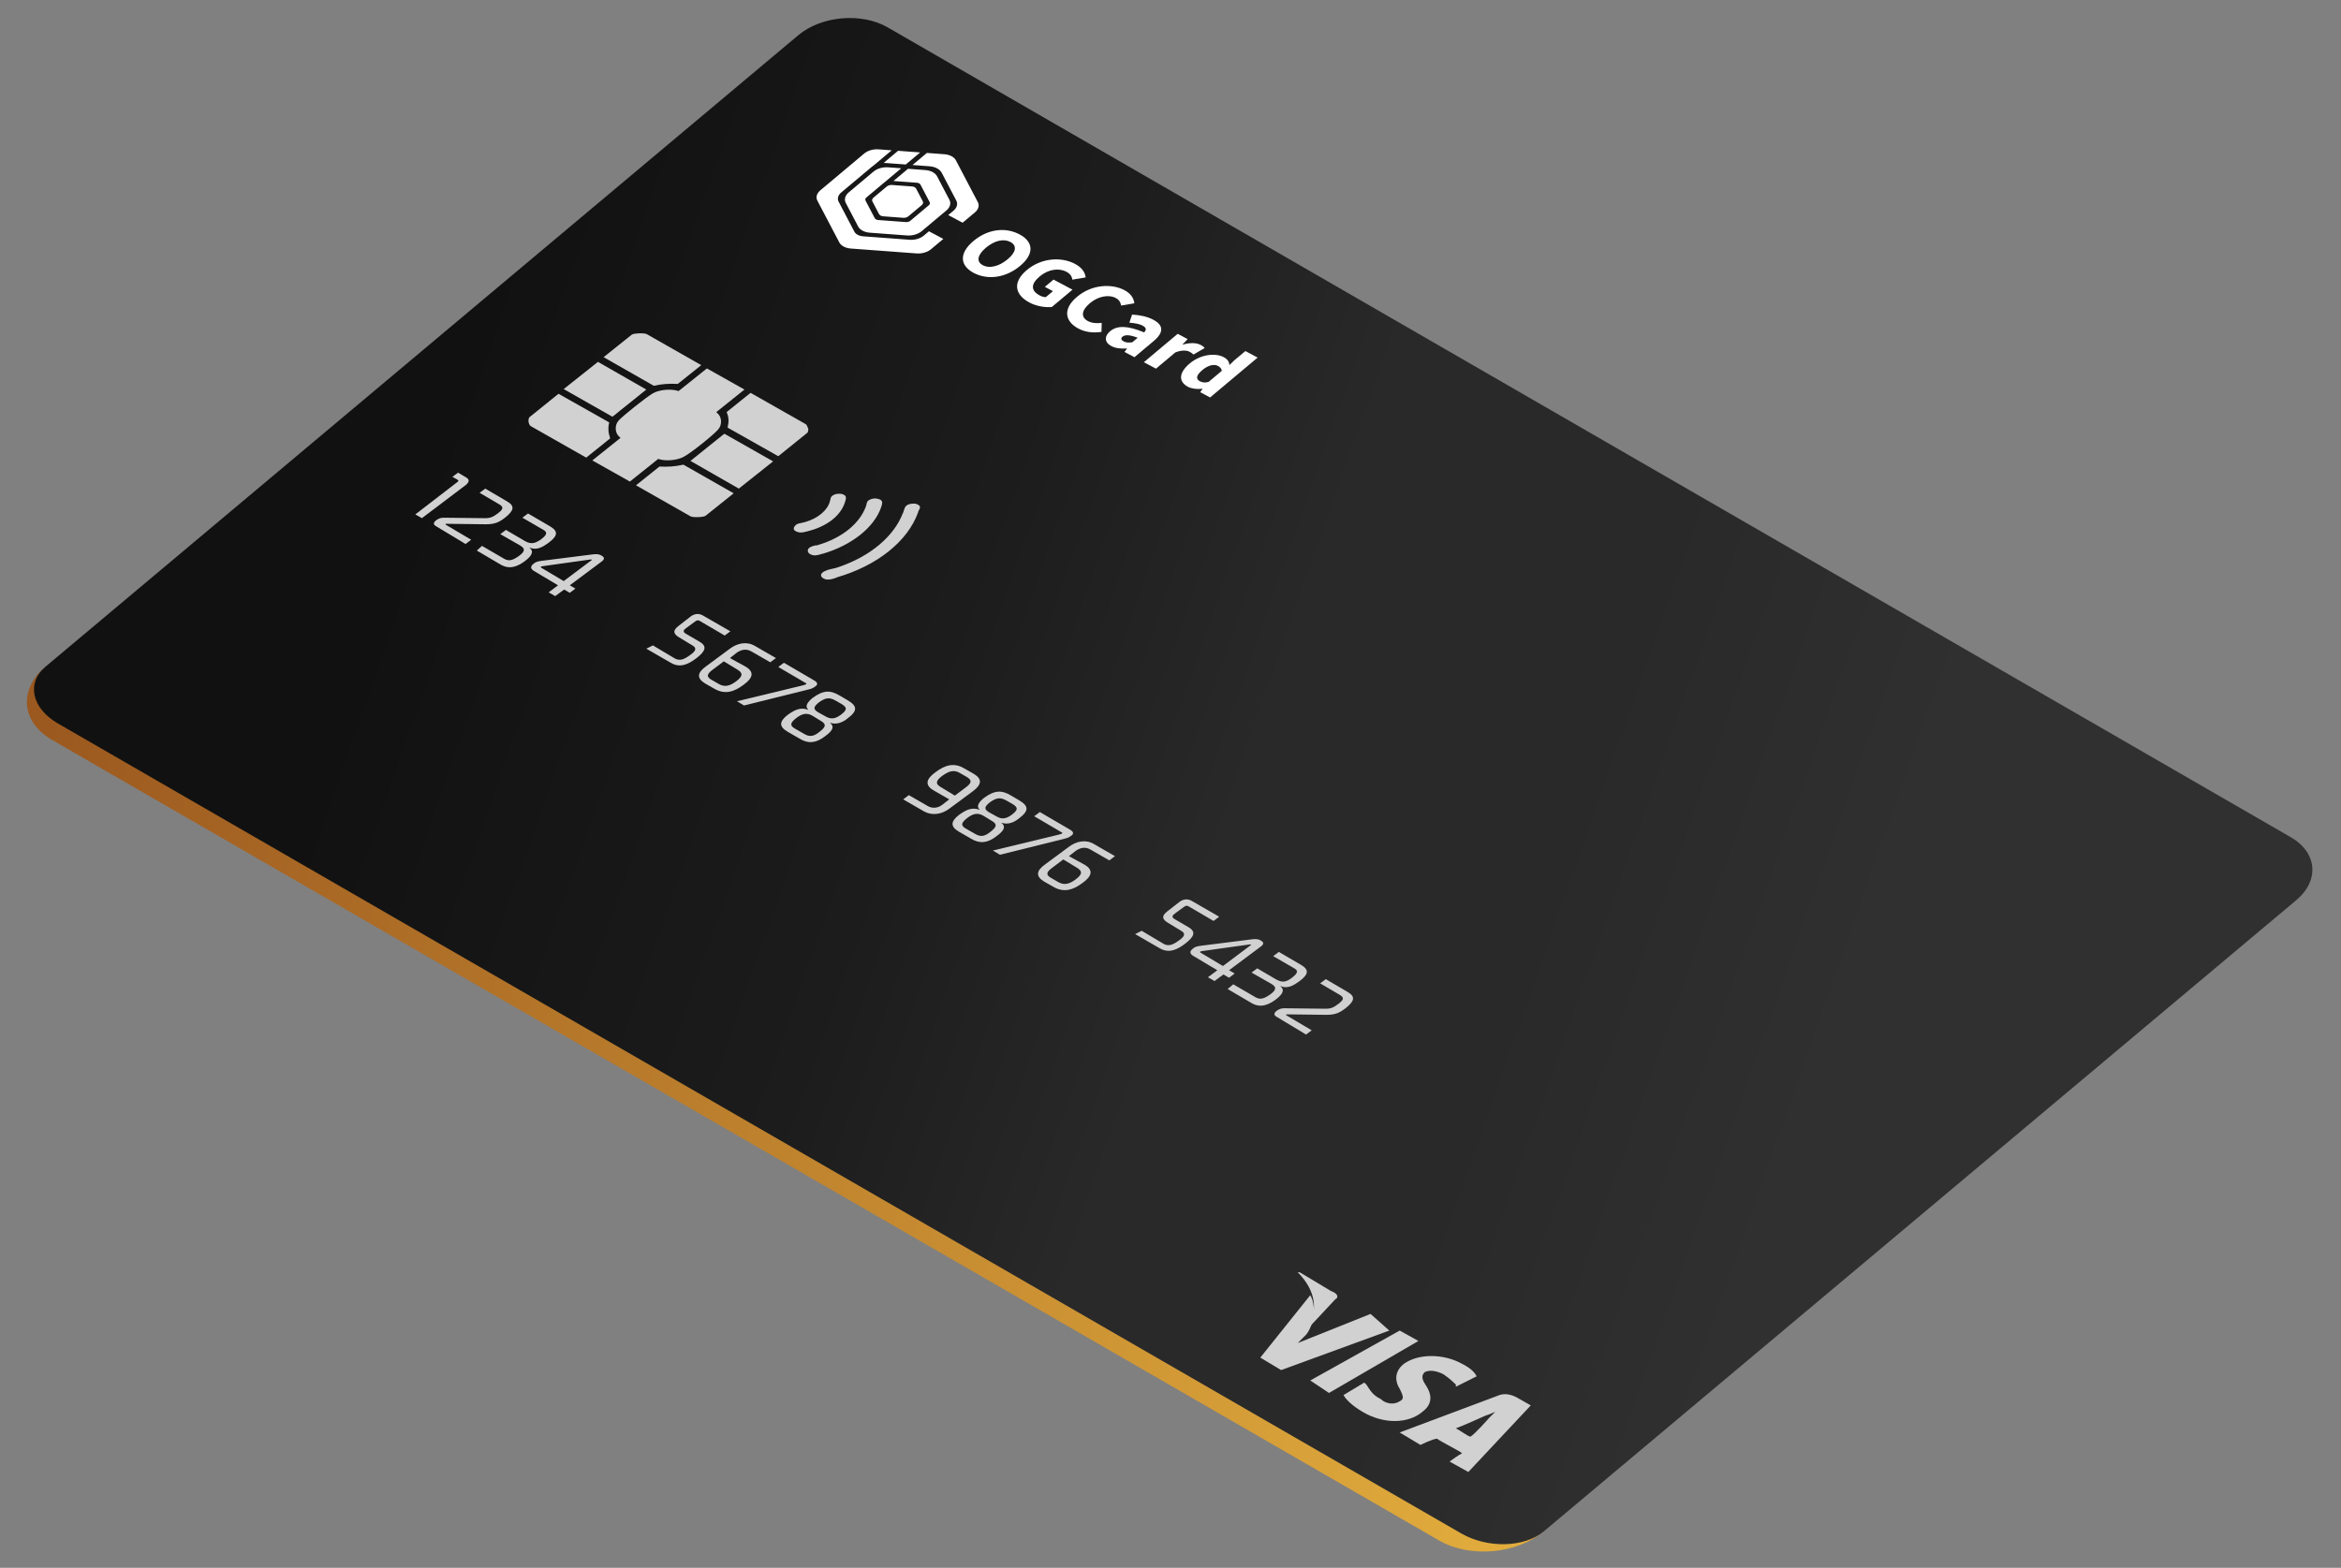 <svg width="512" height="343" viewBox="0 0 512 343" fill="none" xmlns="http://www.w3.org/2000/svg">
<rect x="0" y="0" width="512" height="343" fill="#808080" stroke="none"/>
<g clip-path="url(#clip0_85_785)">
<path d="M174.58 7.713C179.657 3.453 188.425 2.686 194.165 6L501.058 183.185C506.798 186.499 507.335 192.638 502.258 196.898L337.627 335.04C332.55 339.3 323.782 340.067 318.042 336.754L11.149 159.569C5.409 156.255 4.872 150.115 9.949 145.855L174.58 7.713Z" fill="url(#paint0_linear_85_785)"/>
<mask id="mask0_85_785" style="mask-type:luminance" maskUnits="userSpaceOnUse" x="-1" y="0" width="513" height="345">
<path d="M511.996 0H-0.844V344.412H511.996V0Z" fill="white"/>
<path d="M174.58 7.713C179.657 3.453 188.425 2.686 194.165 6L501.058 183.185C506.798 186.499 507.335 192.638 502.258 196.898L337.627 335.04C332.55 339.3 323.782 340.067 318.042 336.754L11.149 159.569C5.409 156.255 4.872 150.115 9.949 145.855L174.58 7.713Z" fill="black"/>
</mask>
<g mask="url(#mask0_85_785)">
<path d="M337.627 335.04C331.704 340.01 321.474 340.905 314.778 337.039L11.349 161.854C4.653 157.988 4.026 150.825 9.949 145.855C5.719 149.405 6.942 154.969 12.681 158.283L319.575 335.468C325.314 338.782 333.397 338.59 337.627 335.04Z" fill="url(#paint1_linear_85_785)"/>
</g>
<path d="M157.07 93.954C157.995 92.927 157.892 91.181 156.865 90.36L156.66 90.154L162.822 85.225L154.606 80.603L148.444 85.533H148.341C146.801 85.019 144.233 85.225 142.795 86.046C141.357 86.868 136.223 90.976 135.298 92.003C134.374 93.03 134.477 94.776 135.504 95.597L135.709 95.803L129.547 100.732L137.763 105.354L143.925 100.424H144.028C145.568 100.938 148.136 100.732 149.573 99.911C151.011 99.192 156.146 95.084 157.07 93.954Z" fill="#D1D1D1"/>
<path d="M148.238 83.993L153.373 79.885L141.46 73.106C140.947 72.798 138.585 72.901 138.174 73.209L132.012 78.139L143.001 84.403C144.747 83.993 146.39 83.89 148.238 83.993Z" fill="#D1D1D1"/>
<path d="M176.275 92.825L164.157 85.944L158.919 90.154C159.432 91.284 159.432 92.311 159.124 93.544L170.216 99.808L176.583 94.673C176.686 94.571 176.789 94.263 176.789 93.852C176.686 93.544 176.48 93.03 176.275 92.825Z" fill="#D1D1D1"/>
<path d="M133.244 92.414L122.153 86.149L115.785 91.284C115.683 91.387 115.58 91.695 115.58 92.106C115.58 92.619 115.888 93.133 116.094 93.236L128.212 100.116L133.45 95.906C133.039 94.673 132.936 93.646 133.244 92.414Z" fill="#D1D1D1"/>
<path d="M144.233 102.068L139.098 106.175L151.011 112.954C151.525 113.262 153.887 113.159 154.298 112.851L160.46 107.921L149.471 101.657C147.622 102.068 145.979 102.17 144.233 102.068Z" fill="#D1D1D1"/>
<path d="M130.779 79.166L123.282 85.122L133.963 91.181C133.963 91.079 133.963 91.079 134.066 91.079L141.357 85.225L130.779 79.166Z" fill="#D1D1D1"/>
<path d="M161.589 106.894L169.086 100.938L158.406 94.879C158.406 94.981 158.406 94.981 158.303 94.981L151.011 100.835L161.589 106.894Z" fill="#D1D1D1"/>
<path d="M200.512 110.283C200.307 110.181 199.999 110.181 199.69 110.181C199.074 110.181 198.458 110.386 198.15 110.694C197.945 110.9 197.739 111.413 197.637 111.824C197.534 112.029 197.534 112.235 197.431 112.337C195.48 117.37 190.345 121.683 183.464 124.045C182.951 124.25 182.437 124.353 181.924 124.456C181.513 124.559 180.999 124.661 180.589 124.867C179.972 125.072 179.562 125.483 179.562 125.791C179.562 126.202 179.87 126.51 180.486 126.715C181.205 126.921 182.026 126.715 182.848 126.407L183.053 126.304C191.885 123.737 198.561 118.397 200.82 112.029V111.927C201.334 111.002 201.436 110.694 200.512 110.283Z" fill="#D1D1D1"/>
<path d="M192.707 111.002C193.015 110.078 193.118 109.565 192.399 109.256C192.091 109.154 191.783 109.051 191.372 109.051C190.961 109.051 190.55 109.154 190.139 109.359C189.626 109.667 189.626 109.873 189.523 110.283C189.523 110.386 189.421 110.592 189.421 110.694C188.085 114.494 184.183 117.678 178.945 119.218C178.74 119.321 178.534 119.321 178.329 119.321C178.021 119.424 177.816 119.424 177.61 119.526C176.994 119.732 176.583 120.143 176.686 120.553C176.686 120.964 177.199 121.375 177.918 121.478C178.432 121.58 179.151 121.375 179.767 121.17H179.87C186.237 119.321 191.166 115.418 192.707 111.002Z" fill="#D1D1D1"/>
<path d="M184.286 108.127C184.08 108.024 183.772 108.024 183.464 108.024C183.053 108.024 182.54 108.127 182.232 108.332C181.718 108.64 181.718 108.846 181.615 109.256C181.615 109.359 181.513 109.565 181.513 109.667C180.999 111.619 178.945 113.364 176.172 114.186C175.864 114.289 175.659 114.289 175.351 114.391C174.735 114.494 174.221 114.597 173.913 115.008C173.708 115.213 173.605 115.418 173.605 115.624C173.605 115.829 173.708 116.035 173.913 116.137C174.735 116.651 175.454 116.548 176.583 116.24C180.794 115.213 183.875 112.851 184.799 109.873C185.107 108.948 185.21 108.435 184.286 108.127Z" fill="#D1D1D1"/>
<path d="M290.658 304.744L286.564 302.014L306.127 291.095L310.221 293.37L290.658 304.744Z" fill="#D1D1D1"/>
<path d="M322.96 301.104C322.505 300.194 321.595 299.284 319.775 298.374C315.681 296.099 310.221 296.099 307.037 298.374C304.762 300.194 305.217 302.469 306.127 303.834C307.037 305.653 307.037 306.108 306.127 306.563C304.762 307.473 302.942 307.018 302.032 306.108C300.212 305.198 299.757 304.289 298.847 302.924L298.393 302.469L293.843 305.199C294.298 306.108 295.663 307.473 297.938 308.838C302.487 311.568 307.947 311.568 311.131 308.838C312.951 307.473 313.406 305.653 312.041 303.379C311.131 302.014 310.676 301.104 311.586 300.194C312.496 299.739 313.861 299.739 315.681 300.649C317.046 301.559 317.955 302.469 318.41 302.924V303.379L322.96 301.104Z" fill="#D1D1D1"/>
<path d="M318.41 312.478C319.775 312.023 324.78 309.748 324.78 309.748C324.78 309.748 326.145 309.293 327.054 308.838L325.69 310.203C325.69 310.203 322.505 313.843 321.595 314.298C321.14 314.298 319.32 312.933 318.41 312.478ZM334.789 307.473L331.604 305.653C330.694 305.199 329.329 304.744 327.964 305.199L306.127 313.388L310.676 316.117C310.676 316.117 313.406 314.753 314.316 314.753C314.771 315.207 319.32 317.482 319.775 317.937C318.865 318.392 317.046 319.757 317.046 319.757L321.14 322.032L334.789 307.473Z" fill="#D1D1D1"/>
<path d="M299.757 287.455L283.834 293.825L285.654 292.005C287.474 289.73 287.929 285.636 286.564 283.361L275.645 297.009L280.195 299.739L303.852 291.095L299.757 287.455Z" fill="#D1D1D1"/>
<path d="M291.113 282.451L284.289 278.356H283.834C287.929 282.451 288.384 287 285.654 291.095L292.023 284.271C292.933 283.816 292.478 282.906 291.113 282.451Z" fill="#D1D1D1"/>
<path d="M99.765 105.662C100.278 105.354 100.381 105.148 100.073 104.943L98.943 104.327L100.175 103.403L101.921 104.43C102.64 104.84 102.743 105.354 101.921 106.073L92.268 113.364L90.83 112.543L99.765 105.662Z" fill="#D1D1D1"/>
<path d="M95.349 115.11C94.835 114.802 94.63 114.391 95.451 113.775C96.067 113.364 96.478 113.262 97.094 113.262L106.132 113.364C107.262 113.364 107.878 113.056 108.699 112.44C109.829 111.619 110.445 111.002 109.11 110.283L104.899 107.819L106.132 106.894L110.856 109.667C112.705 110.694 112.396 111.721 110.445 113.262C109.11 114.289 108.186 114.699 106.235 114.699L97.916 114.597C97.711 114.597 97.608 114.597 97.505 114.597C97.403 114.699 97.403 114.699 97.505 114.802L103.051 118.089L101.819 119.013L95.349 115.11Z" fill="#D1D1D1"/>
<path d="M105.413 119.424L109.829 121.991C110.959 122.71 111.678 122.915 113.424 121.683C114.553 120.861 115.17 120.143 113.732 119.321L109.418 116.856L110.651 115.932L114.861 118.397C116.197 119.116 117.018 118.91 118.353 117.986C119.277 117.267 119.996 116.548 118.867 115.932L114.245 113.262L115.478 112.337L120.407 115.213C122.256 116.343 121.845 117.37 119.894 118.807C118.764 119.629 117.429 120.451 115.888 119.834H115.786C116.915 120.656 116.197 121.683 114.861 122.71C113.218 123.942 111.472 124.661 109.521 123.532L104.283 120.451L105.413 119.424Z" fill="#D1D1D1"/>
<path d="M122.05 128.05L116.71 124.867C116.094 124.456 115.888 123.942 116.71 123.326C117.018 123.018 117.531 122.813 118.353 122.71L129.753 121.272C130.574 121.17 131.19 121.272 131.601 121.58C132.32 121.991 132.217 122.402 131.498 122.915L124.618 128.05L125.85 128.769L124.618 129.694L123.385 128.975L121.434 130.412L119.996 129.591L122.05 128.05ZM129.445 122.505C129.445 122.402 129.342 122.402 129.136 122.402L118.867 123.84C118.661 123.84 118.456 123.942 118.353 123.942C118.25 124.045 118.25 124.148 118.456 124.25L123.283 127.126L129.445 122.505Z" fill="#D1D1D1"/>
<path d="M142.795 141.196L147.622 144.071C148.752 144.688 149.779 144.174 151.011 143.25C152.038 142.531 152.552 141.812 151.422 141.196L148.547 139.45C147.52 138.834 146.903 138.115 148.341 136.985L151.114 134.828C151.833 134.315 152.757 134.11 153.682 134.623L159.741 138.115L158.508 139.039L153.065 135.855C152.757 135.65 152.449 135.65 152.038 135.958L150.087 137.396C149.471 137.807 149.265 138.218 149.984 138.628L152.963 140.374C154.811 141.401 154.195 142.531 152.346 143.969C150.601 145.304 148.752 146.228 146.698 144.996L141.358 141.915L142.795 141.196Z" fill="#D1D1D1"/>
<path d="M163.027 145.817C164.978 146.947 164.773 148.282 162.616 149.822C160.562 151.363 158.611 151.979 156.352 150.747L154.195 149.514C152.346 148.385 152.449 147.152 154.503 145.715L159.638 141.915C161.281 140.682 163.335 140.272 165.081 141.299L169.703 143.969L168.47 144.893L164.362 142.531C163.335 141.915 162.206 142.017 161.076 142.839L159.638 143.969L163.027 145.817ZM155.838 146.536C154.606 147.46 154.4 148.077 155.736 148.796L157.173 149.617C158.508 150.439 159.741 150.028 161.076 149.001C162.411 147.974 162.616 147.255 161.179 146.433L158.303 144.688L155.838 146.536Z" fill="#D1D1D1"/>
<path d="M175.659 149.925C176.07 149.823 176.173 149.72 176.275 149.72C176.481 149.514 176.275 149.412 176.173 149.412L170.216 145.92L171.448 144.996L178.124 148.898C178.843 149.309 178.945 149.823 178.226 150.233C177.713 150.644 177.2 150.747 176.789 150.849L162.719 154.341L161.178 153.417L175.659 149.925Z" fill="#D1D1D1"/>
<path d="M185.415 153.212C187.469 154.444 187.675 155.471 185.313 157.217C184.183 158.141 182.848 158.552 181.616 158.141H181.513C182.745 159.065 181.821 160.092 180.383 161.119C178.535 162.557 176.789 162.763 174.94 161.633L172.27 160.092C170.319 158.963 170.421 157.833 172.27 156.395C173.708 155.368 175.043 154.649 176.686 155.266H176.789C175.967 154.547 176.583 153.622 177.713 152.698C180.075 150.952 181.616 150.952 183.67 152.185L185.415 153.212ZM175.967 160.606C177.199 161.325 178.124 161.017 179.253 160.092C180.589 159.065 180.794 158.449 179.562 157.73L177.713 156.601C176.481 155.882 175.454 156.087 174.119 157.114C172.989 158.038 172.578 158.655 173.81 159.374L175.967 160.606ZM180.691 156.806C181.821 157.422 182.745 157.217 183.875 156.395C185.21 155.368 185.415 154.855 184.08 154.033L182.643 153.212C181.307 152.493 180.486 152.698 179.151 153.622C178.021 154.547 177.713 155.06 178.843 155.779L180.691 156.806Z" fill="#D1D1D1"/>
<path d="M204.209 172.93C202.258 171.8 202.463 170.465 204.62 168.925C206.674 167.384 208.625 166.768 210.885 168.103L213.041 169.335C214.89 170.465 214.685 171.697 212.733 173.135L207.598 176.935C205.955 178.167 203.901 178.476 202.155 177.551L197.534 174.881L198.766 173.957L202.874 176.319C203.901 176.935 205.134 176.832 206.161 176.011L207.598 174.881L204.209 172.93ZM211.296 172.211C212.528 171.287 212.631 170.67 211.398 169.952L209.96 169.13C208.625 168.308 207.496 168.719 206.058 169.746C204.723 170.773 204.415 171.492 205.955 172.314L208.831 174.059L211.296 172.211Z" fill="#D1D1D1"/>
<path d="M222.9 175.086C224.954 176.319 225.16 177.346 222.798 179.092C221.668 180.016 220.333 180.427 219.101 180.016H218.998C220.23 180.94 219.306 181.967 217.868 182.994C216.02 184.432 214.274 184.637 212.425 183.508L209.755 181.967C207.804 180.838 207.906 179.708 209.755 178.27C211.193 177.243 212.528 176.524 214.171 177.14H214.274C213.452 176.421 214.068 175.497 215.198 174.573C217.56 172.827 219.101 172.827 221.155 174.059L222.9 175.086ZM213.35 182.481C214.582 183.2 215.506 182.892 216.636 181.967C217.971 180.94 218.176 180.324 216.944 179.605L215.095 178.475C213.863 177.757 212.836 177.962 211.501 178.989C210.371 179.913 209.96 180.529 211.193 181.248L213.35 182.481ZM218.074 178.681C219.203 179.297 220.128 179.092 221.257 178.27C222.592 177.243 222.798 176.73 221.463 175.908L220.025 175.086C218.69 174.368 217.868 174.573 216.533 175.497C215.403 176.421 215.095 176.935 216.225 177.654L218.074 178.681Z" fill="#D1D1D1"/>
<path d="M231.63 182.583C232.041 182.481 232.143 182.378 232.246 182.378C232.452 182.173 232.246 182.07 232.143 182.07L226.187 178.578L227.419 177.654L234.095 181.556C234.814 181.967 234.916 182.481 234.197 182.892C233.684 183.302 233.17 183.405 232.76 183.508L218.69 187L217.149 186.075L231.63 182.583Z" fill="#D1D1D1"/>
<path d="M237.176 189.156C239.127 190.286 238.922 191.621 236.765 193.161C234.711 194.702 232.76 195.318 230.5 194.086L228.344 192.853C226.495 191.724 226.598 190.491 228.652 189.053L233.787 185.254C235.43 184.021 237.484 183.61 239.23 184.637L243.851 187.308L242.619 188.232L238.511 185.87C237.484 185.254 236.354 185.356 235.225 186.178L233.787 187.308L237.176 189.156ZM230.09 189.875C228.857 190.799 228.652 191.416 229.987 192.134L231.425 192.956C232.76 193.778 233.992 193.367 235.327 192.34C236.662 191.313 236.868 190.594 235.43 189.772L232.554 188.026L230.09 189.875Z" fill="#D1D1D1"/>
<path d="M249.705 203.637L254.532 206.512C255.661 207.128 256.688 206.615 257.921 205.691C258.948 204.972 259.461 204.253 258.332 203.637L255.456 201.891C254.429 201.275 253.813 200.556 255.251 199.426L258.023 197.269C258.742 196.756 259.667 196.55 260.591 197.064L266.65 200.556L265.418 201.48L259.975 198.296C259.667 198.091 259.359 198.091 258.948 198.399L256.996 199.837C256.38 200.248 256.175 200.658 256.894 201.069L259.872 202.815C261.721 203.842 261.104 204.972 259.256 206.41C257.51 207.745 255.661 208.669 253.607 207.437L248.267 204.356L249.705 203.637Z" fill="#D1D1D1"/>
<path d="M266.239 212.263L260.899 209.08C260.283 208.669 260.077 208.155 260.899 207.539C261.207 207.231 261.721 207.026 262.542 206.923L273.942 205.485C274.763 205.383 275.38 205.485 275.79 205.793C276.509 206.204 276.407 206.615 275.688 207.128L268.807 212.263L270.039 212.982L268.807 213.907L267.574 213.188L265.623 214.625L264.185 213.804L266.239 212.263ZM273.634 206.718C273.736 206.718 273.736 206.718 273.634 206.718C273.634 206.615 273.531 206.615 273.326 206.615L263.056 208.053C262.85 208.053 262.645 208.155 262.542 208.155C262.44 208.258 262.44 208.361 262.645 208.464L267.472 211.339L273.634 206.718Z" fill="#D1D1D1"/>
<path d="M269.731 215.344L274.147 217.912C275.277 218.631 275.996 218.836 277.742 217.604C278.871 216.782 279.488 216.063 278.05 215.242L273.736 212.777L274.969 211.853L279.179 214.317C280.515 215.036 281.336 214.831 282.569 213.907C283.493 213.188 284.212 212.469 283.082 211.853L278.461 209.182L279.693 208.258L284.623 211.134C286.471 212.263 286.06 213.29 284.109 214.728C282.979 215.55 281.644 216.371 280.104 215.755H280.001C281.131 216.577 280.412 217.604 279.077 218.631C277.434 219.863 275.688 220.582 273.736 219.452L268.499 216.371L269.731 215.344Z" fill="#D1D1D1"/>
<path d="M279.18 222.431C278.666 222.122 278.461 221.712 279.282 221.095C279.898 220.685 280.309 220.582 280.925 220.582L289.963 220.685C291.093 220.685 291.709 220.377 292.53 219.76C293.66 218.939 294.276 218.323 292.941 217.604L288.731 215.139L289.963 214.215L294.687 216.988C296.536 218.015 296.228 219.042 294.276 220.582C292.941 221.609 292.017 222.02 290.066 222.02L281.747 221.917C281.542 221.917 281.439 221.917 281.336 221.917C281.234 222.02 281.234 222.02 281.336 222.122L286.882 225.409L285.65 226.333L279.18 222.431Z" fill="#D1D1D1"/>
<path d="M259.822 84.624C257.694 83.493 257.799 81.534 260.204 79.516C262.636 77.476 265.846 77.186 267.614 78.127C268.558 78.629 268.814 79.174 268.9 79.862L269.9 78.879L272.371 76.806L275.053 78.232L264.664 86.95L262.491 85.794L263.012 85.09L262.952 85.058C261.832 85.176 260.631 85.054 259.822 84.624ZM262.424 83.406C262.934 83.677 263.482 83.772 264.322 83.559L267.235 81.115C267.155 80.627 266.808 80.282 266.358 80.043C265.624 79.653 264.351 79.796 262.986 80.942C261.569 82.131 261.51 82.92 262.424 83.406Z" fill="white"/>
<path d="M250.17 79.243L257.569 73.035L259.742 74.19L258.634 75.366L258.694 75.398C260.312 74.903 261.737 75.002 262.591 75.456C263.101 75.727 263.321 75.933 263.469 76.137L261.03 77.567C260.796 77.353 260.593 77.174 260.218 76.975C259.589 76.64 258.474 76.528 257.049 77.107L252.823 80.653L250.17 79.243Z" fill="white"/>
<path d="M243.058 75.711C241.484 74.874 241.539 73.513 242.775 72.477C244.335 71.167 246.589 71.207 250.228 72.714C250.766 72.18 250.757 71.695 249.888 71.233C249.214 70.874 248.275 70.696 247.005 70.591L247.597 68.82C249.306 68.927 250.91 69.245 252.244 69.954C254.447 71.126 254.625 72.682 252.31 74.624L248.111 78.148L245.938 76.992L246.484 76.267L246.424 76.235C245.173 76.319 244.002 76.213 243.058 75.711ZM245.766 74.691C246.306 74.978 246.887 74.984 247.64 74.885L248.824 73.893C246.965 73.172 246.009 73.234 245.489 73.67C245.06 74.03 245.212 74.396 245.766 74.691Z" fill="white"/>
<path d="M235.834 71.87C233.002 70.364 232.294 67.671 235.571 64.921C238.796 62.215 243.13 61.989 245.962 63.495C247.416 64.268 248 65.38 248.088 66.354L245.197 66.849C245.084 66.183 244.812 65.611 244.018 65.188C242.579 64.423 240.277 64.732 238.392 66.314C236.467 67.929 236.368 69.409 237.942 70.246C238.826 70.716 239.935 70.771 240.954 70.635L240.906 72.606C239.013 72.9 237.288 72.643 235.834 71.87Z" fill="white"/>
<path d="M225.143 66.185C222.041 64.536 221.303 61.827 224.58 59.077C227.805 56.371 232.154 56.153 235.136 57.739C236.769 58.607 237.34 59.73 237.442 60.693L234.536 61.18C234.425 60.533 234.166 59.95 233.237 59.456C231.588 58.579 229.286 58.888 227.401 60.47C225.476 62.085 225.347 63.549 227.415 64.648C227.82 64.864 228.331 65.01 228.726 65.007L230.287 63.698L228.518 62.757L230.417 61.164L234.568 63.372L230.043 67.168C228.614 67.3 226.702 67.014 225.143 66.185Z" fill="white"/>
<path d="M212.942 59.698C209.9 58.08 209.73 55.388 212.903 52.725C216.075 50.063 219.938 49.657 222.98 51.275C226.022 52.893 226.283 55.509 223.123 58.16C219.951 60.822 215.984 61.315 212.942 59.698ZM214.944 58.018C216.413 58.798 218.51 58.292 220.396 56.71C222.268 55.139 222.459 53.725 220.99 52.944C219.522 52.163 217.517 52.613 215.645 54.184C213.76 55.766 213.476 57.237 214.944 58.018Z" fill="white"/>
<path d="M191.023 36.245C190.904 36.32 190.79 36.401 190.686 36.489L183.981 42.114C183.287 42.697 183.073 43.464 183.419 44.124L186.859 50.681C187.155 51.245 187.884 51.632 188.772 51.698L198.947 52.456C200.089 52.541 201.263 52.198 202.026 51.558L203.172 50.597L206.314 52.268L203.621 54.528L203.547 54.588C202.768 55.202 201.607 55.527 200.477 55.443L186.077 54.372L185.968 54.363C184.887 54.257 183.998 53.784 183.601 53.104L183.563 53.035L178.771 43.902C178.395 43.185 178.609 42.357 179.331 41.712L179.402 41.65L189.009 33.588C189.788 32.935 190.987 32.586 192.154 32.673L195.025 32.886L191.023 36.245ZM202.376 37.207C203.572 37.296 204.554 37.818 204.951 38.576L207.648 43.721C208.046 44.48 207.799 45.36 207.001 46.029L201.586 50.573L201.512 50.634C200.713 51.264 199.523 51.597 198.365 51.511L190.253 50.909L190.142 50.9C189.034 50.791 188.125 50.308 187.718 49.611L187.679 49.54L184.981 44.394C184.596 43.66 184.816 42.811 185.556 42.15L185.628 42.087L191.043 37.544C191.841 36.874 193.069 36.516 194.264 36.605L197.113 36.816L193.611 39.755C193.587 39.772 193.562 39.789 193.54 39.807L189.491 43.205C189.256 43.402 189.183 43.661 189.3 43.884L191.318 47.732C191.435 47.955 191.724 48.108 192.075 48.134L198.142 48.585C198.493 48.611 198.855 48.506 199.089 48.309L203.139 44.911C203.373 44.714 203.446 44.455 203.329 44.233L201.312 40.384C201.195 40.161 200.906 40.008 200.555 39.981L195.404 39.599L198.59 36.926L202.376 37.207ZM199.464 40.793C199.886 40.824 200.232 41.008 200.372 41.276L201.827 44.051C201.968 44.319 201.881 44.629 201.6 44.866L198.678 47.317C198.397 47.553 197.963 47.679 197.542 47.648L193.166 47.323C192.744 47.292 192.398 47.107 192.257 46.84L190.802 44.064C190.662 43.797 190.749 43.486 191.03 43.25L193.951 40.799C194.233 40.563 194.666 40.437 195.088 40.468L199.464 40.793ZM206.552 33.744C207.72 33.831 208.678 34.341 209.067 35.081L213.859 44.214C214.248 44.954 214.007 45.812 213.228 46.466L210.535 48.725L207.393 47.055L208.538 46.094C209.301 45.454 209.537 44.613 209.157 43.888L205.962 37.799C205.548 37.01 204.527 36.467 203.284 36.375L199.576 36.098L202.722 33.459L206.552 33.744ZM198.1 35.988L193.56 35.651C193.461 35.644 193.361 35.641 193.262 35.64L196.42 32.99L201.246 33.349L198.1 35.988Z" fill="white"/>
</g>
<defs>
<linearGradient id="paint0_linear_85_785" x1="101.922" y1="74.874" x2="416.552" y2="185.551" gradientUnits="userSpaceOnUse">
<stop stop-color="#111111"/>
<stop offset="0.364" stop-color="#1C1C1C"/>
<stop offset="0.579" stop-color="#2A2929"/>
<stop offset="0.785" stop-color="#292929"/>
<stop offset="1" stop-color="#303030"/>
</linearGradient>
<linearGradient id="paint1_linear_85_785" x1="53.454" y1="-138.831" x2="535.791" y2="31.46" gradientUnits="userSpaceOnUse">
<stop offset="0.012" stop-color="#924D1B"/>
<stop offset="1" stop-color="#F3C144"/>
</linearGradient>
<clipPath id="clip0_85_785">
<rect width="512" height="343" fill="white"/>
</clipPath>
</defs>
</svg>
